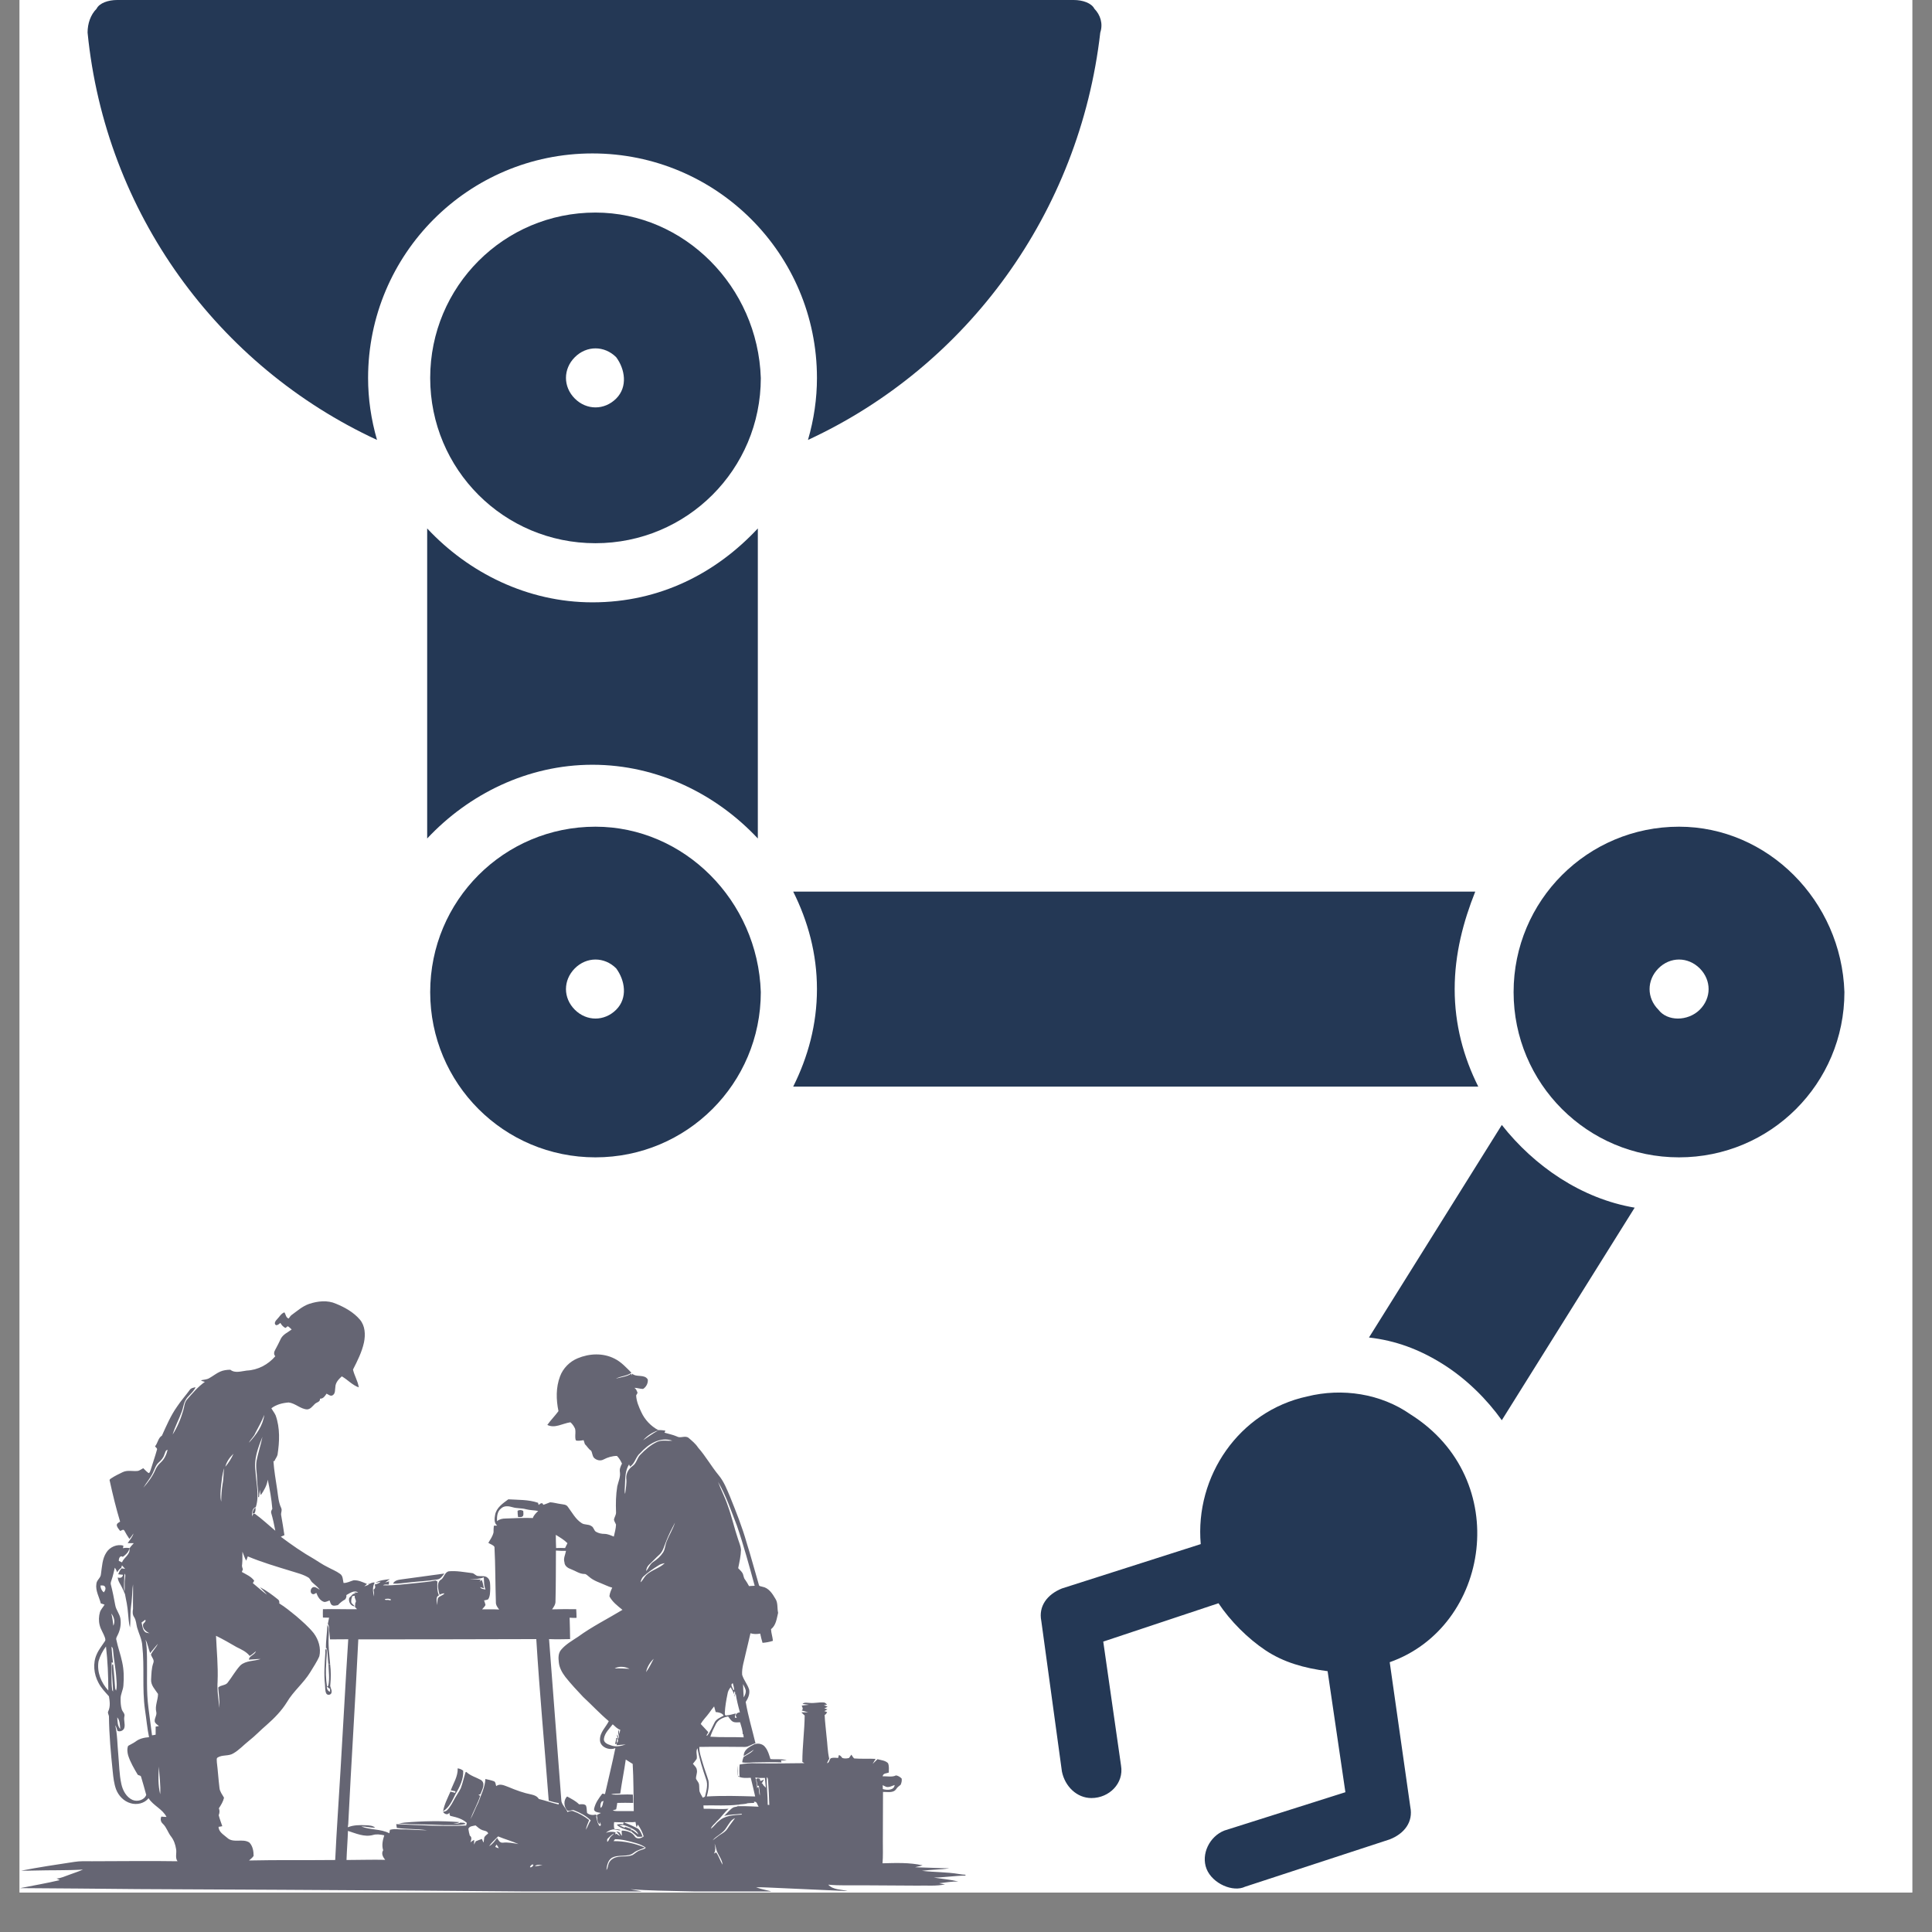 <svg xmlns="http://www.w3.org/2000/svg" xmlns:xlink="http://www.w3.org/1999/xlink" width="64" zoomAndPan="magnify" viewBox="0 0 48 48" height="64" preserveAspectRatio="xMidYMid meet" version="1.0"><rect x="0" y="0" width="48" height="48" fill="#808080" stroke="none"/><defs><clipPath id="c6b62ba011"><path d="M 0.488 0 L 47.508 0 L 47.508 47.02 L 0.488 47.02 Z M 0.488 0 " clip-rule="nonzero"/></clipPath><clipPath id="e0724daf27"><path d="M 0.488 32.297 L 24 32.297 L 24 46.992 L 0.488 46.992 Z M 0.488 32.297 " clip-rule="nonzero"/></clipPath></defs><g clip-path="url(#c6b62ba011)"><path fill="#ffffff" d="M 0.488 0 L 47.512 0 L 47.512 47.02 L 0.488 47.02 Z M 0.488 0 " fill-opacity="1" fill-rule="nonzero"/><path fill="#ffffff" d="M 0.488 0 L 47.512 0 L 47.512 47.02 L 0.488 47.02 Z M 0.488 0 " fill-opacity="1" fill-rule="nonzero"/></g><path fill="#243855" d="M 27.336 0.809 C 26.824 5.281 24.035 9.098 20.074 10.93 C 20.223 10.418 20.297 9.902 20.297 9.391 C 20.297 6.309 17.801 3.812 14.719 3.812 C 11.641 3.812 9.145 6.309 9.145 9.391 C 9.145 9.902 9.219 10.418 9.367 10.93 C 5.406 9.098 2.617 5.281 2.176 0.809 C 2.176 0.586 2.25 0.367 2.398 0.219 C 2.469 0.074 2.691 0 2.91 0 L 26.676 0 C 26.898 0 27.117 0.074 27.191 0.219 C 27.336 0.367 27.41 0.586 27.336 0.809 Z M 27.336 0.809 " fill-opacity="1" fill-rule="nonzero"/><path fill="#243855" d="M 18.828 13.129 L 18.828 20.832 C 17.801 19.734 16.336 19 14.719 19 C 13.105 19 11.641 19.734 10.613 20.832 L 10.613 13.129 C 11.641 14.23 13.105 14.965 14.719 14.965 C 16.406 14.965 17.801 14.23 18.828 13.129 Z M 18.828 13.129 " fill-opacity="1" fill-rule="nonzero"/><path fill="#243855" d="M 41.715 20.539 C 39.441 20.539 37.605 22.375 37.605 24.648 C 37.605 26.922 39.441 28.754 41.715 28.754 C 43.988 28.754 45.824 26.922 45.824 24.648 C 45.75 22.375 43.914 20.539 41.715 20.539 Z M 42.23 25.086 C 41.934 25.379 41.422 25.379 41.203 25.086 C 40.91 24.793 40.91 24.355 41.203 24.059 C 41.496 23.766 41.934 23.766 42.23 24.059 C 42.523 24.355 42.523 24.793 42.23 25.086 Z M 42.23 25.086 " fill-opacity="1" fill-rule="nonzero"/><path fill="#243855" d="M 14.793 20.539 C 12.52 20.539 10.688 22.375 10.688 24.648 C 10.688 26.922 12.52 28.754 14.793 28.754 C 17.066 28.754 18.902 26.922 18.902 24.648 C 18.828 22.375 16.996 20.539 14.793 20.539 Z M 15.309 25.086 C 15.016 25.379 14.574 25.379 14.281 25.086 C 13.988 24.793 13.988 24.355 14.281 24.059 C 14.574 23.766 15.016 23.766 15.309 24.059 C 15.527 24.355 15.602 24.793 15.309 25.086 Z M 15.309 25.086 " fill-opacity="1" fill-rule="nonzero"/><path fill="#243855" d="M 14.793 5.281 C 12.52 5.281 10.688 7.117 10.688 9.391 C 10.688 11.664 12.52 13.496 14.793 13.496 C 17.066 13.496 18.902 11.664 18.902 9.391 C 18.828 7.117 16.996 5.281 14.793 5.281 Z M 15.309 9.902 C 15.016 10.195 14.574 10.195 14.281 9.902 C 13.988 9.609 13.988 9.168 14.281 8.875 C 14.574 8.582 15.016 8.582 15.309 8.875 C 15.527 9.168 15.602 9.609 15.309 9.902 Z M 15.309 9.902 " fill-opacity="1" fill-rule="nonzero"/><path fill="#243855" d="M 34.527 41.297 L 35.039 44.895 C 35.113 45.262 34.895 45.555 34.527 45.699 L 30.934 46.875 C 30.637 47.02 30.125 46.801 29.977 46.434 C 29.832 46.066 30.051 45.625 30.418 45.48 L 33.426 44.527 L 32.984 41.52 C 32.398 41.445 31.887 41.297 31.445 41.004 C 31.004 40.711 30.566 40.273 30.273 39.832 L 27.41 40.785 L 27.852 43.867 C 27.926 44.305 27.559 44.672 27.117 44.672 C 26.75 44.672 26.457 44.379 26.383 44.012 L 25.871 40.273 C 25.797 39.906 26.016 39.613 26.383 39.465 L 29.832 38.363 C 29.684 36.676 30.785 35.062 32.473 34.695 C 33.352 34.477 34.305 34.625 35.039 35.137 C 37.605 36.75 37.02 40.418 34.527 41.297 Z M 34.527 41.297 " fill-opacity="1" fill-rule="nonzero"/><path fill="#243855" d="M 36.141 24.574 C 36.141 25.453 36.359 26.262 36.727 26.996 L 19.707 26.996 C 20.074 26.262 20.297 25.453 20.297 24.574 C 20.297 23.695 20.074 22.887 19.707 22.152 L 36.652 22.152 C 36.359 22.887 36.141 23.695 36.141 24.574 Z M 36.141 24.574 " fill-opacity="1" fill-rule="nonzero"/><path fill="#243855" d="M 40.613 30.004 L 37.312 35.285 C 36.945 34.77 36.434 34.258 35.848 33.891 C 35.262 33.523 34.672 33.305 34.012 33.23 L 37.312 27.949 C 38.121 28.977 39.293 29.781 40.613 30.004 Z M 40.613 30.004 " fill-opacity="1" fill-rule="nonzero"/><g clip-path="url(#e0724daf27)"><path fill="#656573" d="M 7.68 32.395 C 7.895 32.324 8.137 32.297 8.348 32.391 C 8.566 32.48 8.785 32.602 8.941 32.785 C 9.074 32.941 9.082 33.16 9.043 33.352 C 8.992 33.59 8.879 33.812 8.77 34.027 C 8.805 34.18 8.891 34.312 8.914 34.469 C 8.754 34.414 8.637 34.277 8.492 34.195 C 8.414 34.266 8.336 34.348 8.332 34.457 C 8.32 34.527 8.336 34.621 8.266 34.664 C 8.211 34.699 8.16 34.645 8.113 34.625 C 8.074 34.684 8.031 34.754 7.949 34.75 C 7.961 34.836 7.859 34.836 7.816 34.887 C 7.762 34.938 7.711 35.016 7.625 35.016 C 7.461 35.004 7.336 34.863 7.172 34.844 C 7.02 34.855 6.863 34.895 6.742 34.988 C 6.777 35.051 6.82 35.102 6.848 35.164 C 6.961 35.48 6.945 35.82 6.895 36.145 C 6.879 36.203 6.836 36.25 6.816 36.305 L 6.793 36.297 C 6.809 36.539 6.852 36.773 6.887 37.012 C 6.91 37.164 6.918 37.32 6.984 37.461 C 7.016 37.52 6.977 37.578 6.984 37.637 C 7.012 37.805 7.043 37.973 7.066 38.141 C 7.035 38.152 7.008 38.168 6.977 38.18 C 7.242 38.379 7.516 38.57 7.805 38.734 C 7.914 38.801 8.02 38.875 8.133 38.93 C 8.238 38.988 8.352 39.031 8.449 39.102 C 8.523 39.152 8.516 39.25 8.535 39.328 C 8.625 39.332 8.699 39.285 8.785 39.262 C 8.902 39.254 9.012 39.309 9.117 39.352 C 9.094 39.371 9.074 39.395 9.051 39.414 C 9.086 39.398 9.121 39.387 9.16 39.375 L 9.145 39.348 L 9.168 39.355 C 9.211 39.336 9.266 39.305 9.309 39.32 C 9.25 39.426 9.262 39.551 9.293 39.664 C 9.297 39.605 9.289 39.547 9.281 39.492 C 9.332 39.465 9.328 39.414 9.309 39.367 C 9.363 39.355 9.418 39.34 9.457 39.297 C 9.426 39.305 9.359 39.316 9.328 39.324 C 9.426 39.258 9.562 39.25 9.684 39.234 C 9.652 39.254 9.598 39.297 9.57 39.316 C 9.594 39.309 9.645 39.297 9.668 39.289 C 9.664 39.309 9.66 39.348 9.66 39.367 C 9.609 39.371 9.555 39.355 9.516 39.387 C 9.801 39.395 10.086 39.355 10.367 39.328 C 10.52 39.309 10.672 39.301 10.824 39.266 C 10.836 39.273 10.852 39.281 10.867 39.293 C 10.863 39.406 10.855 39.531 10.906 39.637 C 10.812 39.668 10.855 39.805 10.867 39.879 C 10.871 39.824 10.863 39.766 10.879 39.711 C 10.914 39.648 11.004 39.645 11.043 39.586 C 11 39.586 10.957 39.602 10.918 39.621 C 10.918 39.609 10.914 39.586 10.91 39.578 C 10.883 39.469 10.844 39.301 10.969 39.238 C 11.035 39.18 11.051 39.066 11.145 39.039 C 11.336 39.02 11.527 39.059 11.719 39.082 C 11.785 39.082 11.82 39.16 11.887 39.156 C 11.961 39.168 12.047 39.141 12.109 39.195 C 12.191 39.258 12.176 39.375 12.18 39.465 C 12.176 39.555 12.18 39.656 12.129 39.734 C 12.098 39.75 12.062 39.754 12.027 39.762 C 12.039 39.801 12.055 39.836 12.062 39.875 C 12.043 39.918 12.004 39.949 11.977 39.984 C 12.117 39.984 12.258 39.98 12.402 39.988 C 12.359 39.934 12.316 39.875 12.32 39.805 C 12.305 39.348 12.309 38.891 12.285 38.434 C 12.258 38.383 12.184 38.367 12.133 38.332 C 12.184 38.246 12.242 38.164 12.262 38.07 C 12.262 38.016 12.262 37.961 12.27 37.906 C 12.289 37.906 12.328 37.902 12.352 37.902 C 12.27 37.84 12.285 37.723 12.301 37.637 C 12.332 37.457 12.496 37.348 12.629 37.25 C 12.875 37.266 13.129 37.254 13.367 37.336 C 13.371 37.352 13.379 37.379 13.383 37.391 C 13.414 37.359 13.48 37.312 13.496 37.387 C 13.555 37.371 13.609 37.344 13.668 37.324 C 13.754 37.328 13.84 37.355 13.93 37.367 C 13.992 37.379 14.07 37.375 14.109 37.438 C 14.215 37.578 14.297 37.742 14.449 37.84 C 14.52 37.891 14.621 37.863 14.691 37.914 C 14.754 37.941 14.754 38.031 14.812 38.059 C 14.875 38.094 14.945 38.109 15.016 38.109 C 15.098 38.109 15.172 38.145 15.25 38.176 C 15.273 38.078 15.301 37.977 15.305 37.879 C 15.289 37.836 15.262 37.801 15.254 37.758 C 15.262 37.691 15.312 37.637 15.305 37.566 C 15.297 37.352 15.301 37.137 15.336 36.926 C 15.363 36.809 15.418 36.699 15.402 36.578 C 15.387 36.5 15.418 36.43 15.453 36.363 C 15.422 36.293 15.383 36.227 15.328 36.172 C 15.211 36.172 15.098 36.207 14.992 36.262 C 14.914 36.305 14.812 36.277 14.754 36.215 C 14.715 36.164 14.715 36.094 14.688 36.043 C 14.621 36.004 14.586 35.93 14.531 35.879 C 14.52 35.848 14.512 35.816 14.5 35.781 C 14.449 35.785 14.395 35.801 14.34 35.793 C 14.293 35.801 14.297 35.742 14.293 35.711 C 14.289 35.641 14.305 35.57 14.289 35.5 C 14.262 35.438 14.223 35.379 14.172 35.336 C 13.98 35.363 13.785 35.496 13.598 35.402 C 13.684 35.281 13.789 35.176 13.875 35.059 C 13.816 34.773 13.809 34.473 13.914 34.195 C 13.988 33.996 14.152 33.828 14.352 33.746 C 14.641 33.625 14.98 33.609 15.266 33.754 C 15.434 33.836 15.559 33.977 15.688 34.105 C 15.574 34.191 15.422 34.184 15.301 34.254 C 15.43 34.211 15.57 34.207 15.684 34.129 L 15.688 34.176 C 15.691 34.16 15.699 34.145 15.707 34.129 C 15.812 34.227 16.012 34.133 16.094 34.273 C 16.105 34.363 16.055 34.461 15.977 34.508 C 15.906 34.508 15.832 34.48 15.762 34.48 C 15.805 34.508 15.824 34.559 15.84 34.605 C 15.828 34.625 15.816 34.648 15.805 34.668 C 15.812 34.816 15.871 34.953 15.934 35.086 C 16.02 35.273 16.172 35.434 16.355 35.531 C 16.414 35.527 16.473 35.535 16.531 35.543 C 16.527 35.559 16.516 35.582 16.508 35.594 C 16.609 35.625 16.719 35.645 16.816 35.688 C 16.906 35.742 17.012 35.66 17.102 35.719 C 17.188 35.793 17.281 35.867 17.344 35.965 C 17.531 36.176 17.672 36.43 17.852 36.648 C 17.984 36.805 18.059 37 18.137 37.184 C 18.289 37.562 18.441 37.941 18.551 38.332 C 18.66 38.676 18.75 39.023 18.852 39.367 C 18.855 39.414 18.906 39.41 18.941 39.422 C 19.098 39.449 19.191 39.594 19.266 39.723 C 19.332 39.824 19.305 39.953 19.332 40.07 C 19.297 40.215 19.281 40.379 19.156 40.477 C 19.16 40.574 19.195 40.668 19.203 40.766 C 19.121 40.793 19.035 40.809 18.945 40.816 C 18.922 40.738 18.902 40.664 18.887 40.586 C 18.805 40.602 18.723 40.602 18.645 40.578 C 18.605 40.742 18.57 40.91 18.527 41.078 C 18.492 41.254 18.426 41.43 18.438 41.609 C 18.477 41.742 18.574 41.848 18.613 41.98 C 18.633 42.09 18.586 42.195 18.527 42.285 C 18.586 42.633 18.688 42.969 18.77 43.312 C 18.676 43.332 18.602 43.402 18.508 43.402 C 18.129 43.398 17.754 43.395 17.375 43.402 C 17.371 43.539 17.422 43.668 17.457 43.797 C 17.5 43.949 17.559 44.094 17.602 44.242 C 17.621 44.375 17.594 44.508 17.559 44.633 C 17.957 44.609 18.359 44.621 18.762 44.633 C 18.73 44.477 18.688 44.324 18.652 44.168 C 18.547 44.172 18.434 44.184 18.34 44.133 C 18.309 44.051 18.324 43.949 18.324 43.863 C 18.332 43.945 18.324 44.035 18.336 44.117 L 18.375 44.137 C 18.367 44.039 18.367 43.941 18.375 43.84 C 18.512 43.812 18.652 43.801 18.793 43.809 C 19.191 43.816 19.59 43.809 19.984 43.805 C 19.973 43.797 19.949 43.781 19.934 43.773 C 19.934 43.387 19.988 43.004 19.992 42.621 C 19.965 42.594 19.934 42.57 19.91 42.543 C 19.969 42.539 20.023 42.543 20.078 42.543 C 20.023 42.523 19.969 42.512 19.918 42.496 C 19.965 42.465 19.934 42.414 19.918 42.375 C 19.977 42.367 20.035 42.359 20.098 42.355 C 20.043 42.348 19.988 42.34 19.938 42.332 C 19.988 42.285 20.059 42.309 20.121 42.309 C 20.234 42.32 20.344 42.289 20.453 42.297 C 20.496 42.293 20.523 42.324 20.547 42.352 C 20.527 42.355 20.488 42.363 20.469 42.363 C 20.492 42.375 20.539 42.391 20.562 42.402 C 20.535 42.418 20.508 42.434 20.48 42.445 C 20.5 42.453 20.539 42.461 20.559 42.469 C 20.535 42.484 20.508 42.496 20.48 42.512 C 20.504 42.52 20.527 42.527 20.551 42.539 C 20.535 42.562 20.52 42.594 20.488 42.609 C 20.496 42.785 20.52 42.961 20.535 43.137 C 20.559 43.324 20.559 43.512 20.602 43.695 C 20.582 43.73 20.562 43.766 20.547 43.805 C 20.613 43.797 20.598 43.707 20.648 43.68 C 20.707 43.664 20.766 43.672 20.824 43.676 C 20.828 43.652 20.836 43.625 20.844 43.602 C 20.879 43.617 20.906 43.645 20.926 43.676 C 20.98 43.695 21.039 43.691 21.094 43.676 C 21.113 43.648 21.133 43.621 21.152 43.594 C 21.176 43.625 21.191 43.664 21.223 43.688 C 21.398 43.703 21.578 43.688 21.754 43.699 L 21.68 43.824 C 21.711 43.793 21.77 43.738 21.801 43.707 C 21.887 43.73 21.996 43.738 22.062 43.805 C 22.094 43.879 22.082 43.961 22.082 44.039 C 22.027 44.062 21.938 44.051 21.93 44.133 C 22.039 44.125 22.16 44.16 22.262 44.109 C 22.316 44.117 22.367 44.152 22.402 44.188 C 22.41 44.238 22.398 44.297 22.375 44.344 C 22.336 44.375 22.293 44.402 22.266 44.449 C 22.195 44.555 22.047 44.516 21.938 44.52 C 21.938 44.93 21.934 45.34 21.934 45.75 C 21.934 45.93 21.941 46.113 21.926 46.293 C 22.258 46.285 22.594 46.27 22.922 46.344 C 22.859 46.363 22.797 46.375 22.734 46.391 C 23.02 46.398 23.301 46.414 23.586 46.418 C 23.359 46.453 23.129 46.449 22.906 46.48 C 23.211 46.516 23.52 46.508 23.824 46.559 C 23.879 46.57 23.934 46.574 23.988 46.578 C 23.988 46.586 23.988 46.594 23.984 46.598 C 23.723 46.602 23.461 46.645 23.199 46.648 C 23.402 46.68 23.605 46.695 23.809 46.746 C 23.648 46.742 23.492 46.77 23.332 46.789 C 23.383 46.801 23.43 46.809 23.48 46.816 C 23.254 46.867 23.02 46.84 22.793 46.848 C 22.344 46.844 21.895 46.844 21.445 46.84 C 21.156 46.836 20.867 46.852 20.578 46.824 C 20.699 46.957 20.898 46.938 21.062 46.984 C 20.426 46.957 19.793 46.926 19.156 46.898 C 19.031 46.895 18.91 46.883 18.785 46.891 C 18.934 46.945 19.094 46.965 19.242 47.016 C 18.508 47.012 17.777 47.008 17.047 46.988 C 16.586 46.977 16.125 46.973 15.664 46.938 C 15.805 46.961 15.941 46.996 16.082 47.012 C 14.242 47.004 12.402 46.988 10.562 46.973 C 8.18 46.957 5.797 46.945 3.414 46.934 C 2.441 46.926 1.473 46.914 0.5 46.91 C 0.828 46.844 1.16 46.789 1.484 46.711 C 1.457 46.695 1.434 46.684 1.406 46.672 C 1.516 46.664 1.617 46.613 1.719 46.578 C 1.832 46.535 1.949 46.5 2.062 46.449 C 1.66 46.473 1.262 46.461 0.863 46.473 C 0.75 46.477 0.637 46.477 0.523 46.477 C 0.965 46.391 1.406 46.324 1.848 46.258 C 1.992 46.234 2.141 46.242 2.285 46.242 C 2.992 46.242 3.703 46.23 4.41 46.242 C 4.344 46.152 4.395 46.039 4.375 45.941 C 4.359 45.832 4.32 45.719 4.254 45.633 C 4.172 45.531 4.141 45.402 4.047 45.312 C 3.992 45.266 3.98 45.195 4.008 45.133 C 4.051 45.137 4.094 45.141 4.137 45.141 C 4.035 44.941 3.809 44.863 3.691 44.676 C 3.59 44.805 3.402 44.848 3.246 44.801 C 3.078 44.754 2.945 44.617 2.883 44.453 C 2.832 44.312 2.816 44.164 2.801 44.016 C 2.754 43.559 2.711 43.102 2.707 42.641 C 2.703 42.602 2.668 42.559 2.688 42.52 C 2.746 42.402 2.727 42.266 2.707 42.145 C 2.613 42.039 2.512 41.938 2.445 41.805 C 2.332 41.594 2.301 41.324 2.402 41.102 C 2.453 40.984 2.535 40.883 2.605 40.777 C 2.629 40.746 2.613 40.711 2.605 40.68 C 2.57 40.578 2.504 40.488 2.477 40.379 C 2.449 40.273 2.453 40.156 2.484 40.051 C 2.508 39.98 2.562 39.93 2.598 39.867 C 2.566 39.855 2.535 39.844 2.504 39.836 C 2.465 39.676 2.367 39.52 2.395 39.348 C 2.402 39.254 2.504 39.203 2.508 39.109 C 2.535 38.926 2.539 38.73 2.641 38.574 C 2.727 38.434 2.91 38.355 3.066 38.402 C 3.062 38.418 3.059 38.449 3.055 38.465 C 3.105 38.453 3.16 38.453 3.215 38.461 C 3.203 38.559 3.125 38.625 3.051 38.68 C 2.984 38.629 2.945 38.727 2.953 38.781 C 2.98 38.793 3.008 38.805 3.031 38.816 C 3.078 38.695 3.246 38.617 3.215 38.473 C 3.246 38.422 3.285 38.383 3.324 38.34 C 3.273 38.34 3.223 38.34 3.172 38.34 C 3.223 38.258 3.293 38.188 3.316 38.098 C 3.285 38.145 3.254 38.191 3.215 38.234 C 3.168 38.168 3.129 38.098 3.09 38.027 C 3.062 37.98 3.02 38.031 2.984 38.035 C 2.953 37.992 2.914 37.953 2.902 37.902 C 2.895 37.848 2.949 37.828 2.984 37.805 C 2.883 37.469 2.801 37.133 2.727 36.793 C 2.711 36.758 2.746 36.742 2.766 36.727 C 2.855 36.668 2.953 36.621 3.051 36.574 C 3.172 36.516 3.309 36.562 3.434 36.543 C 3.48 36.527 3.516 36.5 3.559 36.477 C 3.602 36.52 3.641 36.562 3.691 36.598 C 3.727 36.594 3.727 36.547 3.742 36.523 C 3.793 36.355 3.852 36.191 3.898 36.023 C 3.918 35.984 3.867 35.961 3.852 35.934 C 3.922 35.852 3.926 35.727 4.023 35.668 C 4.133 35.426 4.238 35.176 4.395 34.953 C 4.492 34.805 4.609 34.676 4.715 34.531 C 4.746 34.484 4.805 34.477 4.859 34.465 C 4.801 34.598 4.664 34.672 4.602 34.801 C 4.559 34.883 4.551 34.977 4.52 35.062 C 4.449 35.258 4.348 35.441 4.289 35.641 C 4.406 35.457 4.492 35.254 4.551 35.047 C 4.582 34.957 4.578 34.848 4.645 34.773 C 4.781 34.617 4.918 34.453 5.09 34.332 C 5.055 34.32 5.02 34.316 4.992 34.293 C 5.059 34.277 5.133 34.277 5.195 34.242 C 5.289 34.191 5.371 34.121 5.469 34.078 C 5.547 34.043 5.637 34.031 5.723 34.031 C 5.84 34.125 6 34.066 6.133 34.051 C 6.406 34.039 6.664 33.902 6.84 33.695 C 6.793 33.648 6.809 33.582 6.84 33.531 C 6.891 33.441 6.934 33.348 6.98 33.254 C 7.039 33.148 7.152 33.102 7.246 33.031 C 7.215 33 7.184 32.969 7.148 32.949 C 7.133 32.961 7.109 32.98 7.094 32.992 C 7.035 32.969 6.996 32.918 6.965 32.867 C 6.934 32.891 6.902 32.93 6.855 32.922 C 6.797 32.883 6.848 32.812 6.883 32.777 C 6.941 32.719 6.984 32.633 7.066 32.605 C 7.102 32.656 7.102 32.738 7.172 32.758 C 7.195 32.73 7.211 32.699 7.238 32.676 C 7.379 32.574 7.512 32.453 7.68 32.395 M 6.344 35.602 C 6.309 35.695 6.227 35.754 6.184 35.844 C 6.367 35.648 6.531 35.422 6.566 35.152 C 6.504 35.309 6.422 35.453 6.344 35.602 M 15.98 35.781 C 16.105 35.699 16.223 35.609 16.355 35.539 C 16.211 35.582 16.082 35.668 15.98 35.781 M 6.348 36.555 C 6.363 36.852 6.449 37.156 6.355 37.445 C 6.258 37.469 6.262 37.598 6.262 37.68 C 6.273 37.645 6.289 37.594 6.332 37.609 C 6.512 37.738 6.672 37.891 6.84 38.031 C 6.812 37.883 6.781 37.734 6.738 37.59 C 6.727 37.555 6.746 37.52 6.766 37.488 C 6.746 37.246 6.703 37 6.652 36.762 C 6.633 36.902 6.562 37.027 6.48 37.145 C 6.465 37.102 6.461 37.055 6.457 37.012 C 6.449 37.074 6.441 37.137 6.434 37.199 L 6.414 37.191 C 6.426 37.043 6.387 36.895 6.387 36.746 C 6.383 36.594 6.348 36.441 6.375 36.289 C 6.414 36.09 6.48 35.898 6.52 35.699 C 6.41 35.969 6.301 36.258 6.348 36.555 M 15.91 36.098 C 15.793 36.188 15.781 36.355 15.652 36.438 C 15.648 36.422 15.633 36.398 15.629 36.383 C 15.531 36.535 15.535 36.719 15.527 36.891 C 15.527 36.965 15.508 37.043 15.531 37.117 C 15.547 36.984 15.574 36.852 15.559 36.719 C 15.555 36.598 15.625 36.484 15.723 36.418 C 15.816 36.352 15.828 36.223 15.906 36.145 C 16.031 36.016 16.168 35.895 16.332 35.82 C 16.449 35.77 16.578 35.805 16.703 35.793 C 16.406 35.688 16.102 35.879 15.91 36.098 M 4.082 36.141 C 4.059 36.219 4.004 36.281 3.941 36.336 C 3.867 36.402 3.84 36.508 3.797 36.594 C 3.734 36.727 3.637 36.836 3.562 36.961 C 3.68 36.828 3.789 36.684 3.859 36.52 C 3.891 36.441 3.945 36.379 4.004 36.324 C 4.09 36.242 4.137 36.133 4.164 36.02 C 4.105 36.031 4.105 36.098 4.082 36.141 M 5.598 36.441 C 5.68 36.344 5.75 36.234 5.801 36.117 C 5.707 36.207 5.629 36.316 5.598 36.441 M 5.492 36.914 C 5.48 37.043 5.465 37.18 5.496 37.309 C 5.496 37.16 5.508 37.012 5.531 36.863 C 5.559 36.734 5.547 36.605 5.57 36.477 C 5.52 36.617 5.512 36.766 5.492 36.914 M 17.84 36.816 C 17.91 37.012 18.012 37.199 18.078 37.398 C 18.18 37.672 18.242 37.961 18.336 38.238 C 18.363 38.324 18.402 38.41 18.41 38.5 C 18.406 38.656 18.371 38.809 18.34 38.961 C 18.375 39 18.414 39.031 18.441 39.074 C 18.477 39.125 18.469 39.199 18.512 39.246 C 18.547 39.297 18.582 39.352 18.609 39.406 C 18.656 39.402 18.703 39.402 18.75 39.398 C 18.613 38.898 18.477 38.395 18.309 37.906 C 18.164 37.535 18.039 37.156 17.84 36.816 M 12.449 37.477 C 12.352 37.551 12.344 37.68 12.348 37.793 C 12.41 37.742 12.484 37.727 12.562 37.727 C 12.789 37.719 13.016 37.707 13.238 37.715 C 13.262 37.641 13.32 37.59 13.371 37.539 C 13.273 37.52 13.168 37.523 13.066 37.496 C 12.957 37.465 12.84 37.48 12.73 37.445 C 12.641 37.418 12.527 37.402 12.449 37.477 M 16.555 38.281 C 16.504 38.398 16.48 38.531 16.387 38.621 C 16.297 38.699 16.219 38.789 16.129 38.871 C 16.082 38.914 16.055 38.973 16.055 39.035 C 16.113 38.961 16.148 38.859 16.23 38.805 C 16.328 38.742 16.414 38.664 16.477 38.566 C 16.527 38.484 16.527 38.383 16.562 38.297 C 16.625 38.137 16.719 37.992 16.77 37.828 C 16.691 37.977 16.617 38.125 16.555 38.281 M 13.809 38.133 C 13.809 38.242 13.812 38.352 13.816 38.461 C 13.891 38.457 13.965 38.457 14.039 38.461 C 14.059 38.422 14.078 38.379 14.098 38.34 C 14.012 38.254 13.91 38.195 13.809 38.133 M 13.812 38.523 C 13.809 38.945 13.812 39.363 13.801 39.781 C 13.805 39.859 13.758 39.926 13.715 39.984 C 13.914 39.977 14.117 39.977 14.316 39.98 C 14.32 40.051 14.324 40.125 14.324 40.195 C 14.266 40.199 14.211 40.195 14.152 40.191 C 14.16 40.371 14.16 40.547 14.164 40.723 C 13.988 40.727 13.812 40.73 13.641 40.723 C 13.742 42.055 13.844 43.383 13.945 44.715 C 13.945 44.836 14.059 44.91 14.098 45.02 C 14.145 45 14.195 44.977 14.246 45 C 14.387 45.051 14.52 45.125 14.637 45.219 C 14.605 45.297 14.57 45.379 14.555 45.461 C 14.602 45.387 14.625 45.301 14.676 45.227 C 14.562 45.113 14.418 45.039 14.27 44.98 C 14.215 44.949 14.156 45.008 14.098 44.984 C 14.008 44.895 13.992 44.727 14.09 44.633 C 14.195 44.691 14.301 44.742 14.387 44.828 C 14.445 44.828 14.516 44.812 14.559 44.859 C 14.582 44.918 14.574 44.98 14.586 45.043 C 14.645 45.094 14.73 45.102 14.805 45.082 C 14.812 45.098 14.824 45.113 14.832 45.133 L 14.809 45.121 C 14.832 45.207 14.84 45.301 14.898 45.367 C 14.957 45.352 14.91 45.301 14.906 45.266 C 14.902 45.281 14.902 45.312 14.902 45.328 C 14.824 45.273 14.848 45.176 14.828 45.094 C 14.863 45.074 14.898 45.059 14.93 45.043 C 14.867 45.027 14.742 45.027 14.762 44.93 C 14.793 44.793 14.879 44.672 14.965 44.562 C 14.98 44.566 15.016 44.57 15.031 44.574 C 15.117 44.191 15.211 43.812 15.289 43.43 C 15.141 43.5 14.902 43.406 14.906 43.223 C 14.902 43.039 15.051 42.914 15.125 42.762 C 14.902 42.574 14.703 42.359 14.488 42.16 C 14.336 42 14.184 41.836 14.047 41.664 C 13.965 41.555 13.895 41.434 13.883 41.293 C 13.871 41.191 13.867 41.074 13.941 40.988 C 14.055 40.852 14.215 40.762 14.363 40.664 C 14.711 40.41 15.098 40.219 15.465 39.996 C 15.344 39.898 15.211 39.797 15.141 39.66 C 15.148 39.582 15.18 39.512 15.211 39.445 C 15.16 39.43 15.109 39.414 15.062 39.391 C 14.918 39.324 14.754 39.281 14.633 39.172 C 14.594 39.145 14.562 39.098 14.512 39.105 C 14.395 39.102 14.297 39.027 14.191 38.988 C 14.113 38.961 14.027 38.91 14.023 38.812 C 13.992 38.715 14.047 38.625 14.062 38.531 C 13.977 38.531 13.895 38.531 13.812 38.523 M 6.016 38.863 C 6.004 38.906 6.02 38.949 6.035 38.988 C 6.027 39.012 6.016 39.035 6.008 39.055 C 6.117 39.117 6.242 39.168 6.316 39.273 C 6.305 39.293 6.293 39.312 6.281 39.332 C 6.398 39.426 6.508 39.531 6.633 39.621 C 6.582 39.555 6.516 39.5 6.461 39.434 C 6.621 39.516 6.766 39.625 6.902 39.734 C 6.938 39.758 6.945 39.797 6.938 39.836 C 7.086 39.926 7.219 40.039 7.355 40.148 C 7.508 40.281 7.664 40.414 7.793 40.574 C 7.914 40.734 7.98 40.949 7.934 41.148 C 7.875 41.289 7.785 41.414 7.707 41.547 C 7.543 41.816 7.289 42.016 7.129 42.289 C 6.996 42.504 6.816 42.688 6.629 42.852 C 6.477 42.98 6.34 43.129 6.184 43.25 C 6.055 43.352 5.941 43.48 5.797 43.562 C 5.68 43.637 5.52 43.59 5.402 43.668 C 5.371 43.695 5.391 43.742 5.387 43.777 C 5.414 43.992 5.426 44.207 5.453 44.422 C 5.461 44.512 5.523 44.586 5.566 44.664 C 5.543 44.762 5.492 44.844 5.438 44.926 C 5.461 44.984 5.457 45.043 5.434 45.098 C 5.457 45.191 5.492 45.281 5.523 45.371 C 5.492 45.379 5.461 45.383 5.43 45.387 C 5.434 45.52 5.559 45.582 5.645 45.66 C 5.797 45.801 6.031 45.668 6.195 45.777 C 6.281 45.863 6.301 45.996 6.301 46.109 C 6.273 46.156 6.223 46.188 6.188 46.223 C 6.902 46.207 7.613 46.219 8.328 46.211 C 8.363 45.461 8.418 44.715 8.461 43.965 C 8.527 42.887 8.582 41.805 8.652 40.727 C 8.5 40.727 8.352 40.73 8.199 40.73 C 8.195 40.629 8.176 40.531 8.172 40.43 C 8.172 40.398 8.16 40.371 8.145 40.344 C 8.156 40.293 8.164 40.242 8.176 40.191 C 8.125 40.191 8.074 40.188 8.023 40.188 C 8.02 40.117 8.02 40.051 8.023 39.98 C 8.305 39.973 8.59 39.984 8.871 39.98 C 8.859 39.965 8.832 39.938 8.82 39.926 C 8.82 39.891 8.824 39.859 8.828 39.824 C 8.875 39.766 8.793 39.711 8.816 39.645 C 8.793 39.648 8.766 39.652 8.742 39.66 L 8.75 39.668 C 8.73 39.711 8.723 39.758 8.727 39.805 C 8.738 39.852 8.793 39.867 8.809 39.91 C 8.707 39.898 8.652 39.793 8.676 39.699 C 8.727 39.66 8.777 39.551 8.852 39.609 L 8.797 39.566 C 8.824 39.566 8.875 39.566 8.898 39.566 C 8.805 39.496 8.691 39.582 8.605 39.629 C 8.613 39.672 8.598 39.707 8.574 39.738 C 8.508 39.773 8.445 39.824 8.395 39.879 C 8.352 39.883 8.301 39.906 8.258 39.883 C 8.211 39.863 8.207 39.805 8.188 39.762 C 8.145 39.777 8.105 39.801 8.059 39.801 C 7.953 39.773 7.895 39.672 7.859 39.574 C 7.832 39.586 7.805 39.617 7.77 39.605 C 7.684 39.582 7.715 39.434 7.797 39.43 C 7.852 39.426 7.895 39.473 7.945 39.496 C 7.895 39.43 7.832 39.379 7.77 39.324 C 7.727 39.293 7.711 39.238 7.676 39.203 C 7.539 39.113 7.371 39.078 7.215 39.027 C 6.859 38.918 6.5 38.812 6.156 38.668 C 6.145 38.703 6.133 38.738 6.117 38.773 C 6.074 38.703 6.055 38.625 6.023 38.551 C 6.02 38.652 6.027 38.758 6.016 38.863 M 16.352 38.898 C 16.223 38.977 16.102 39.062 15.988 39.164 C 15.945 39.203 15.926 39.258 15.914 39.312 C 15.973 39.262 16 39.188 16.055 39.133 C 16.188 39.004 16.383 38.965 16.516 38.836 C 16.457 38.848 16.398 38.863 16.352 38.898 M 3.031 38.891 C 3.023 38.91 3.02 38.93 3.012 38.953 C 2.969 38.977 2.938 39.02 2.91 39.062 C 2.898 39.023 2.879 38.984 2.852 38.949 C 2.828 39.047 2.809 39.145 2.777 39.238 C 2.766 39.277 2.742 39.32 2.754 39.367 C 2.797 39.535 2.832 39.707 2.863 39.879 C 2.883 40 2.973 40.094 2.992 40.215 C 3.012 40.352 2.988 40.492 2.926 40.617 C 2.91 40.656 2.875 40.695 2.891 40.742 C 2.93 40.93 2.996 41.105 3.035 41.293 C 3.078 41.484 3.082 41.68 3.066 41.875 C 3.059 41.992 2.992 42.094 2.996 42.211 C 2.996 42.297 3 42.379 3.023 42.461 C 3.039 42.527 3.113 42.574 3.09 42.645 C 3.07 42.738 3.113 42.832 3.09 42.922 C 3.078 42.992 2.977 43.039 2.918 43 C 2.902 42.953 2.891 42.902 2.863 42.863 C 2.918 43.098 2.914 43.34 2.938 43.582 C 2.961 43.828 2.961 44.082 3.016 44.328 C 3.051 44.484 3.137 44.648 3.293 44.719 C 3.414 44.77 3.586 44.723 3.633 44.594 C 3.59 44.441 3.551 44.289 3.504 44.141 C 3.492 44.102 3.438 44.117 3.418 44.086 C 3.328 43.934 3.238 43.781 3.184 43.613 C 3.164 43.539 3.152 43.449 3.184 43.375 C 3.242 43.34 3.309 43.312 3.367 43.27 C 3.461 43.195 3.586 43.168 3.703 43.16 C 3.656 42.938 3.637 42.703 3.602 42.477 C 3.527 41.949 3.594 41.414 3.535 40.887 C 3.527 40.73 3.449 40.586 3.406 40.434 C 3.383 40.348 3.383 40.254 3.332 40.176 C 3.289 40.113 3.293 40.043 3.305 39.973 C 3.301 39.77 3.309 39.566 3.305 39.363 C 3.285 39.477 3.289 39.594 3.277 39.707 C 3.27 39.836 3.242 39.961 3.242 40.094 C 3.238 40.207 3.242 40.32 3.23 40.434 C 3.195 40.316 3.195 40.191 3.18 40.07 C 3.168 39.914 3.137 39.758 3.105 39.605 C 3.082 39.555 3.062 39.508 3.039 39.457 C 3 39.367 2.93 39.289 2.926 39.191 C 2.984 39.215 3.047 39.195 3.055 39.125 C 3.016 39.121 2.977 39.117 2.938 39.113 C 2.957 39.059 2.98 39.004 3.023 38.965 C 3.043 38.969 3.086 38.973 3.109 38.977 C 3.082 38.949 3.055 38.922 3.031 38.891 M 3.094 39.098 C 3.09 39.246 3.07 39.398 3.09 39.547 C 3.109 39.441 3.086 39.332 3.105 39.227 C 3.105 39.184 3.129 39.133 3.094 39.098 M 11.664 39.238 C 11.758 39.246 11.848 39.238 11.941 39.246 C 11.934 39.258 11.922 39.281 11.914 39.293 C 11.934 39.277 11.953 39.266 11.969 39.254 C 11.996 39.32 12.008 39.391 12.023 39.461 C 11.992 39.449 11.961 39.441 11.93 39.43 C 11.949 39.484 12.02 39.477 12.062 39.492 C 12.02 39.398 12.027 39.289 12.02 39.188 C 11.906 39.234 11.785 39.234 11.664 39.238 M 2.496 39.391 C 2.496 39.457 2.527 39.52 2.578 39.562 C 2.613 39.523 2.641 39.457 2.602 39.414 C 2.578 39.379 2.531 39.395 2.496 39.391 M 9.625 39.75 C 9.648 39.742 9.707 39.777 9.715 39.742 C 9.676 39.711 9.617 39.719 9.574 39.727 C 9.527 39.75 9.613 39.754 9.625 39.75 M 2.766 40.086 C 2.793 40.188 2.805 40.289 2.816 40.391 C 2.867 40.289 2.832 40.172 2.766 40.086 M 3.609 40.242 C 3.578 40.266 3.547 40.289 3.516 40.312 C 3.539 40.387 3.539 40.477 3.594 40.535 C 3.625 40.57 3.672 40.57 3.715 40.578 C 3.625 40.535 3.535 40.461 3.555 40.352 C 3.574 40.316 3.637 40.289 3.609 40.242 M 5.367 40.641 C 5.383 41.02 5.422 41.395 5.406 41.773 C 5.391 41.992 5.426 42.215 5.453 42.434 C 5.457 42.262 5.438 42.094 5.422 41.926 C 5.488 41.859 5.602 41.879 5.656 41.805 C 5.766 41.664 5.852 41.504 5.973 41.375 C 6.109 41.254 6.309 41.273 6.473 41.219 C 6.379 41.215 6.281 41.23 6.184 41.234 C 6.191 41.133 6.328 41.121 6.359 41.023 C 6.309 41.066 6.262 41.109 6.203 41.141 C 6.121 41.035 5.996 40.98 5.879 40.922 C 5.711 40.824 5.543 40.727 5.367 40.641 M 8.902 40.73 C 8.828 42.258 8.727 43.789 8.652 45.316 C 8.648 45.344 8.645 45.371 8.641 45.398 C 8.785 45.34 8.945 45.34 9.098 45.348 C 9.176 45.352 9.258 45.355 9.32 45.406 C 9.203 45.414 9.094 45.375 8.977 45.379 C 9.199 45.469 9.457 45.434 9.672 45.547 C 9.676 45.523 9.684 45.48 9.688 45.461 C 9.762 45.441 9.84 45.441 9.914 45.449 C 10.148 45.449 10.383 45.469 10.613 45.473 C 10.363 45.434 10.109 45.449 9.859 45.414 C 9.855 45.383 9.848 45.352 9.844 45.32 C 10.422 45.348 11.004 45.379 11.582 45.355 C 11.586 45.34 11.594 45.305 11.598 45.289 C 11.492 45.191 11.352 45.152 11.215 45.121 C 11.164 45.121 11.172 45.066 11.164 45.035 C 11.125 45.105 11.039 45.07 11.008 45.016 C 11.043 45.008 11.082 45 11.109 44.973 C 11.195 44.887 11.25 44.77 11.309 44.664 C 11.355 44.582 11.41 44.508 11.449 44.426 C 11.496 44.297 11.527 44.16 11.566 44.031 C 11.574 44.027 11.582 44.023 11.586 44.023 C 11.688 44.121 11.828 44.156 11.949 44.223 C 12.074 44.309 11.977 44.465 11.938 44.574 C 11.926 44.578 11.898 44.59 11.887 44.594 C 11.898 44.602 11.918 44.609 11.93 44.617 C 11.867 44.816 11.758 45 11.688 45.199 C 11.762 45.066 11.812 44.922 11.883 44.785 C 11.949 44.594 12.051 44.406 12.059 44.199 C 12.129 44.215 12.199 44.227 12.27 44.254 C 12.316 44.27 12.312 44.332 12.328 44.375 C 12.422 44.301 12.535 44.363 12.633 44.398 C 12.82 44.477 13.012 44.547 13.211 44.586 C 13.281 44.602 13.348 44.629 13.387 44.695 C 13.551 44.734 13.715 44.793 13.879 44.832 C 13.879 44.824 13.883 44.805 13.883 44.797 C 13.797 44.785 13.715 44.762 13.633 44.738 C 13.531 43.398 13.406 42.062 13.324 40.723 C 11.852 40.727 10.375 40.73 8.902 40.73 M 3.617 40.738 C 3.648 40.883 3.648 41.031 3.652 41.176 C 3.66 41.594 3.633 42.016 3.688 42.43 C 3.719 42.66 3.746 42.887 3.777 43.113 C 3.809 43.109 3.84 43.105 3.867 43.098 C 3.867 43.031 3.867 42.965 3.867 42.898 C 3.887 42.895 3.93 42.887 3.949 42.883 C 3.91 42.848 3.852 42.82 3.844 42.766 C 3.836 42.684 3.902 42.613 3.883 42.535 C 3.844 42.383 3.926 42.238 3.926 42.086 C 3.855 41.977 3.746 41.871 3.754 41.73 C 3.762 41.59 3.762 41.449 3.809 41.316 C 3.844 41.238 3.766 41.176 3.75 41.105 C 3.797 41.008 3.879 40.938 3.922 40.84 C 3.855 40.914 3.797 40.992 3.73 41.07 C 3.688 40.961 3.672 40.844 3.617 40.738 M 2.449 41.27 C 2.402 41.535 2.512 41.809 2.691 42 C 2.691 41.633 2.676 41.27 2.633 40.906 C 2.551 41.016 2.488 41.137 2.449 41.27 M 2.77 40.91 C 2.781 41.043 2.789 41.176 2.809 41.309 C 2.801 41.309 2.781 41.305 2.773 41.301 C 2.777 41.523 2.758 41.746 2.785 41.969 C 2.785 41.988 2.793 42.008 2.809 42.027 C 2.805 41.82 2.777 41.613 2.781 41.406 C 2.781 41.391 2.789 41.328 2.812 41.355 C 2.828 41.543 2.848 41.734 2.859 41.922 C 2.859 41.949 2.867 41.977 2.883 42.004 C 2.91 41.906 2.898 41.805 2.891 41.707 C 2.879 41.473 2.828 41.242 2.809 41.004 C 2.809 40.969 2.801 40.934 2.77 40.91 M 16.051 41.543 C 16.129 41.441 16.18 41.324 16.242 41.211 C 16.148 41.301 16.078 41.414 16.051 41.543 M 15.27 41.453 C 15.391 41.445 15.516 41.457 15.641 41.461 C 15.523 41.406 15.383 41.387 15.27 41.453 M 18.219 41.988 C 18.223 41.988 18.234 41.988 18.238 41.988 C 18.242 41.93 18.219 41.875 18.207 41.82 C 18.129 41.848 18.207 41.938 18.219 41.988 M 18.461 41.84 C 18.465 41.949 18.469 42.062 18.477 42.172 C 18.508 42.117 18.539 42.055 18.527 41.992 C 18.512 41.938 18.484 41.891 18.461 41.84 M 18.074 42.09 C 18.043 42.238 18.016 42.395 18.008 42.547 C 18.012 42.574 18 42.617 18.039 42.621 C 18.121 42.613 18.203 42.59 18.281 42.57 C 18.273 42.602 18.254 42.633 18.258 42.668 C 18.27 42.688 18.293 42.68 18.305 42.668 C 18.238 42.609 18.316 42.543 18.383 42.543 C 18.34 42.387 18.301 42.23 18.277 42.07 C 18.27 42.09 18.254 42.137 18.246 42.156 C 18.238 42.117 18.293 42.043 18.246 42.02 C 18.242 42.039 18.238 42.07 18.238 42.09 C 18.215 42.027 18.184 41.973 18.152 41.918 C 18.113 41.969 18.082 42.023 18.074 42.09 M 17.621 42.555 C 17.555 42.648 17.465 42.73 17.41 42.832 C 17.473 42.902 17.535 42.969 17.598 43.035 C 17.582 43.062 17.566 43.09 17.551 43.117 C 17.555 43.121 17.566 43.121 17.57 43.121 C 17.648 43.027 17.695 42.91 17.75 42.801 C 17.793 42.707 17.895 42.672 17.98 42.625 C 17.938 42.555 17.855 42.543 17.781 42.535 C 17.766 42.488 17.754 42.441 17.742 42.395 C 17.699 42.445 17.66 42.5 17.621 42.555 M 17.793 42.82 C 17.738 42.926 17.684 43.035 17.648 43.148 C 17.926 43.168 18.199 43.152 18.477 43.164 C 18.473 43.145 18.469 43.105 18.469 43.086 L 18.453 43.09 C 18.453 42.984 18.414 42.887 18.387 42.789 C 18.332 42.789 18.27 42.801 18.215 42.777 C 18.156 42.75 18.129 42.691 18.09 42.645 C 17.977 42.664 17.855 42.715 17.793 42.82 M 2.914 42.668 C 2.918 42.77 2.918 42.879 2.988 42.957 C 2.98 42.863 2.98 42.746 2.914 42.668 M 15.004 43.199 C 14.992 43.293 15.094 43.336 15.168 43.359 C 15.289 43.41 15.426 43.383 15.547 43.34 C 15.488 43.344 15.375 43.355 15.316 43.359 L 15.328 43.316 L 15.281 43.336 C 15.293 43.281 15.305 43.23 15.312 43.176 L 15.371 43.199 C 15.336 43.172 15.324 43.133 15.336 43.09 C 15.348 43.125 15.359 43.16 15.379 43.191 C 15.387 43.121 15.332 43.039 15.379 42.977 C 15.379 43.004 15.383 43.059 15.383 43.086 C 15.395 43.051 15.402 43.016 15.41 42.977 C 15.336 42.953 15.281 42.891 15.223 42.84 C 15.141 42.949 15.023 43.055 15.004 43.199 M 15.328 43.207 C 15.328 43.23 15.324 43.277 15.324 43.297 C 15.359 43.305 15.367 43.18 15.328 43.207 M 17.309 43.699 C 17.281 43.742 17.246 43.781 17.215 43.82 C 17.25 43.867 17.305 43.906 17.312 43.969 C 17.332 44.047 17.285 44.121 17.293 44.195 C 17.316 44.242 17.355 44.277 17.367 44.328 C 17.375 44.387 17.371 44.445 17.379 44.504 C 17.398 44.562 17.434 44.613 17.461 44.664 C 17.48 44.648 17.52 44.648 17.52 44.617 C 17.551 44.484 17.594 44.34 17.543 44.207 C 17.457 43.953 17.375 43.699 17.328 43.434 C 17.277 43.516 17.328 43.613 17.309 43.699 M 15.547 43.715 C 15.508 43.996 15.449 44.277 15.41 44.559 C 15.336 44.566 15.254 44.555 15.184 44.582 C 15.363 44.598 15.543 44.574 15.723 44.586 C 15.727 44.656 15.73 44.723 15.73 44.793 C 15.602 44.789 15.469 44.789 15.336 44.793 C 15.328 44.848 15.32 44.902 15.309 44.953 C 15.285 44.961 15.246 44.969 15.223 44.977 C 15.258 44.992 15.293 44.996 15.328 44.996 C 15.469 44.996 15.609 44.996 15.746 44.996 C 15.738 44.605 15.742 44.215 15.719 43.824 C 15.66 43.789 15.602 43.75 15.547 43.715 M 3.949 43.891 C 3.93 44.121 3.926 44.355 3.98 44.578 C 3.996 44.348 3.957 44.121 3.949 43.891 M 18.766 44.16 C 18.793 44.262 18.82 44.367 18.805 44.477 C 18.801 44.438 18.812 44.41 18.84 44.391 C 18.863 44.461 18.852 44.539 18.879 44.609 C 18.883 44.527 18.859 44.445 18.855 44.367 C 18.848 44.367 18.828 44.367 18.82 44.371 C 18.812 44.316 18.805 44.258 18.785 44.207 C 18.809 44.172 18.844 44.184 18.879 44.195 C 18.879 44.207 18.887 44.23 18.887 44.242 L 18.91 44.246 L 18.984 44.207 C 18.969 44.234 18.938 44.289 18.922 44.316 L 18.945 44.312 C 18.957 44.355 18.996 44.383 19.027 44.414 C 19.023 44.332 19.008 44.254 19.004 44.172 C 18.922 44.172 18.844 44.18 18.766 44.16 M 19.051 44.152 C 19.043 44.383 19.074 44.609 19.074 44.84 L 19.113 44.844 C 19.105 44.641 19.098 44.434 19.082 44.23 C 19.082 44.199 19.074 44.172 19.051 44.152 M 21.93 44.352 C 21.93 44.383 21.934 44.414 21.934 44.449 C 22.035 44.48 22.215 44.484 22.227 44.348 C 22.16 44.371 22.094 44.41 22.02 44.395 C 21.988 44.383 21.961 44.367 21.93 44.352 M 14.945 44.762 C 14.918 44.809 14.91 44.863 14.922 44.918 C 14.98 44.879 14.973 44.801 14.996 44.742 C 14.984 44.746 14.957 44.758 14.945 44.762 M 18.73 44.766 L 18.738 44.793 C 18.684 44.793 18.629 44.797 18.574 44.801 C 18.504 44.828 18.426 44.82 18.348 44.836 L 18.328 44.875 C 18.543 44.867 18.758 44.887 18.973 44.891 C 18.781 44.98 18.859 44.738 18.73 44.766 M 17.477 44.855 C 17.477 44.875 17.48 44.918 17.484 44.938 C 17.691 44.934 17.898 44.957 18.102 44.938 C 17.996 45.027 17.918 45.152 17.812 45.246 C 17.762 45.309 17.688 45.355 17.66 45.434 C 17.738 45.383 17.785 45.301 17.859 45.246 C 18.008 45.102 18.23 45.098 18.426 45.082 C 18.426 45.078 18.43 45.066 18.43 45.062 C 18.285 45.082 18.137 45.074 17.992 45.117 C 18.066 45.047 18.129 44.957 18.219 44.906 C 18.262 44.883 18.34 44.902 18.348 44.836 C 18.059 44.871 17.766 44.848 17.477 44.855 M 18.047 45.406 C 17.969 45.547 17.805 45.602 17.703 45.723 C 17.777 45.676 17.84 45.613 17.914 45.57 C 17.973 45.535 18.031 45.496 18.07 45.438 C 18.129 45.344 18.199 45.262 18.262 45.172 C 18.156 45.211 18.109 45.32 18.047 45.406 M 15.258 45.27 C 15.25 45.324 15.25 45.379 15.262 45.438 C 15.312 45.457 15.383 45.438 15.422 45.473 C 15.352 45.484 15.281 45.434 15.207 45.457 C 15.152 45.469 15.098 45.496 15.055 45.535 C 15.133 45.504 15.215 45.504 15.293 45.523 C 15.293 45.539 15.285 45.562 15.285 45.574 C 15.293 45.57 15.309 45.562 15.316 45.559 C 15.344 45.582 15.375 45.602 15.41 45.617 C 15.379 45.578 15.348 45.539 15.312 45.5 C 15.332 45.504 15.367 45.516 15.387 45.523 C 15.406 45.551 15.43 45.582 15.449 45.613 C 15.453 45.566 15.441 45.523 15.445 45.48 C 15.562 45.48 15.703 45.516 15.77 45.625 C 15.82 45.703 15.93 45.676 15.992 45.625 C 15.961 45.52 15.91 45.422 15.848 45.332 C 15.84 45.348 15.824 45.383 15.816 45.398 C 15.805 45.355 15.793 45.309 15.789 45.266 C 15.691 45.281 15.594 45.262 15.5 45.277 C 15.625 45.32 15.742 45.375 15.859 45.438 C 15.91 45.488 15.938 45.559 15.965 45.629 C 15.922 45.637 15.879 45.637 15.836 45.633 C 15.789 45.582 15.727 45.543 15.676 45.492 L 15.691 45.457 C 15.754 45.488 15.805 45.535 15.859 45.578 C 15.832 45.496 15.754 45.453 15.684 45.418 C 15.617 45.387 15.551 45.359 15.48 45.34 C 15.457 45.344 15.41 45.348 15.387 45.352 C 15.43 45.367 15.465 45.387 15.508 45.406 C 15.516 45.402 15.531 45.395 15.539 45.391 C 15.586 45.406 15.633 45.422 15.68 45.438 C 15.68 45.457 15.676 45.488 15.672 45.504 C 15.652 45.488 15.629 45.477 15.602 45.473 C 15.508 45.434 15.395 45.418 15.324 45.332 C 15.375 45.32 15.43 45.316 15.48 45.324 C 15.484 45.312 15.492 45.289 15.496 45.277 C 15.414 45.277 15.336 45.27 15.258 45.27 M 11.637 45.438 C 11.645 45.496 11.656 45.551 11.672 45.605 C 11.734 45.645 11.707 45.715 11.688 45.773 C 11.715 45.75 11.746 45.727 11.781 45.711 C 11.781 45.75 11.781 45.789 11.777 45.828 C 11.793 45.801 11.805 45.773 11.82 45.746 C 11.871 45.727 11.922 45.703 11.973 45.688 C 11.984 45.715 11.996 45.75 12.016 45.777 C 12.023 45.738 12.023 45.695 12.031 45.652 C 12.051 45.609 12.094 45.582 12.129 45.551 C 12.109 45.488 12.039 45.488 11.984 45.469 C 11.918 45.445 11.867 45.395 11.816 45.352 C 11.754 45.367 11.66 45.367 11.637 45.438 M 8.645 45.488 C 8.637 45.727 8.617 45.969 8.609 46.211 C 8.93 46.211 9.25 46.199 9.57 46.207 C 9.516 46.141 9.465 46.051 9.52 45.969 C 9.48 45.848 9.508 45.719 9.547 45.598 C 9.453 45.578 9.355 45.562 9.266 45.59 C 9.051 45.648 8.844 45.551 8.645 45.488 M 15.094 45.684 C 15.074 45.703 15.09 45.734 15.086 45.762 C 15.117 45.746 15.125 45.711 15.141 45.684 C 15.164 45.625 15.223 45.594 15.262 45.551 C 15.195 45.578 15.145 45.633 15.094 45.684 M 12.375 45.625 C 12.301 45.703 12.215 45.773 12.152 45.867 C 12.238 45.82 12.293 45.738 12.352 45.664 C 12.383 45.719 12.418 45.789 12.492 45.781 C 12.625 45.766 12.754 45.793 12.883 45.816 C 12.719 45.742 12.543 45.695 12.375 45.625 M 15.242 45.742 C 15.508 45.738 15.777 45.801 16.023 45.902 C 15.93 45.945 15.832 45.965 15.75 46.027 C 15.594 46.16 15.363 46.055 15.191 46.164 C 15.098 46.23 15.078 46.355 15.066 46.461 C 15.105 46.414 15.102 46.348 15.125 46.293 C 15.148 46.238 15.191 46.195 15.246 46.168 C 15.391 46.09 15.566 46.152 15.719 46.086 C 15.781 46.047 15.836 45.988 15.91 45.969 C 15.953 45.949 16.016 45.945 16.043 45.906 C 15.973 45.848 15.879 45.816 15.793 45.789 C 15.625 45.742 15.457 45.695 15.281 45.695 C 15.273 45.707 15.25 45.73 15.242 45.742 M 17.754 45.805 C 17.773 45.887 17.785 45.977 17.738 46.051 C 17.754 46.043 17.781 46.031 17.793 46.023 C 17.863 46.117 17.891 46.234 17.953 46.328 C 17.941 46.203 17.855 46.102 17.809 45.988 C 17.789 45.93 17.781 45.863 17.754 45.805 M 12.332 45.828 C 12.324 45.844 12.312 45.875 12.305 45.887 C 12.332 45.898 12.363 45.914 12.391 45.918 C 12.379 45.887 12.359 45.852 12.332 45.828 M 13.223 46.324 C 13.195 46.328 13.133 46.41 13.195 46.391 C 13.23 46.387 13.285 46.309 13.223 46.324 M 13.289 46.367 C 13.355 46.359 13.418 46.352 13.48 46.336 C 13.418 46.34 13.34 46.309 13.289 46.367 Z M 13.289 46.367 " fill-opacity="1" fill-rule="nonzero"/></g><path fill="#656573" d="M 6.273 37.609 C 6.277 37.547 6.301 37.492 6.344 37.453 C 6.355 37.5 6.348 37.547 6.328 37.59 L 6.355 37.582 C 6.336 37.586 6.293 37.602 6.273 37.609 Z M 6.273 37.609 " fill-opacity="1" fill-rule="nonzero"/><path fill="#656573" d="M 12.859 37.535 C 12.906 37.508 12.957 37.512 13 37.539 C 13 37.582 13.012 37.621 12.996 37.66 C 12.969 37.703 12.91 37.688 12.871 37.691 C 12.863 37.641 12.859 37.586 12.859 37.535 Z M 12.859 37.535 " fill-opacity="1" fill-rule="nonzero"/><path fill="#656573" d="M 9.984 39.238 C 10.336 39.188 10.688 39.145 11.039 39.094 C 10.992 39.156 10.945 39.234 10.859 39.242 C 10.625 39.281 10.391 39.289 10.156 39.316 C 10.027 39.328 9.895 39.352 9.766 39.344 C 9.805 39.258 9.906 39.25 9.984 39.238 Z M 9.984 39.238 " fill-opacity="1" fill-rule="nonzero"/><path fill="#656573" d="M 8.133 40.371 C 8.18 40.445 8.168 40.539 8.168 40.621 C 8.148 40.863 8.184 41.109 8.203 41.352 L 8.156 41.332 C 8.141 41.207 8.148 41.074 8.117 40.949 L 8.098 40.949 C 8.094 40.758 8.129 40.562 8.133 40.371 Z M 8.133 40.371 " fill-opacity="1" fill-rule="nonzero"/><path fill="#656573" d="M 8.082 41.078 C 8.09 41.043 8.066 40.98 8.109 40.961 C 8.133 41.078 8.105 41.199 8.105 41.32 C 8.09 41.516 8.094 41.711 8.125 41.906 L 8.156 41.879 C 8.195 41.703 8.164 41.516 8.16 41.336 L 8.203 41.355 C 8.223 41.52 8.223 41.684 8.207 41.852 C 8.191 41.918 8.25 41.973 8.238 42.039 C 8.238 42.113 8.129 42.133 8.102 42.066 C 8.074 42 8.082 41.922 8.074 41.852 C 8.043 41.594 8.066 41.336 8.082 41.078 M 8.117 41.902 C 8.121 41.961 8.141 42.016 8.203 42.031 C 8.199 42.012 8.199 41.977 8.199 41.961 C 8.172 41.941 8.145 41.922 8.117 41.902 Z M 8.117 41.902 " fill-opacity="1" fill-rule="nonzero"/><path fill="#656573" d="M 18.699 43.359 C 18.797 43.293 18.949 43.312 19.016 43.414 C 19.082 43.496 19.109 43.602 19.141 43.703 C 19.273 43.719 19.418 43.691 19.547 43.734 C 19.5 43.734 19.449 43.738 19.402 43.738 C 19.406 43.75 19.414 43.773 19.414 43.785 C 19.207 43.777 19 43.781 18.793 43.785 C 18.676 43.781 18.559 43.809 18.441 43.785 C 18.445 43.738 18.457 43.695 18.473 43.652 C 18.559 43.594 18.664 43.555 18.73 43.469 C 18.645 43.523 18.562 43.582 18.477 43.629 C 18.473 43.492 18.59 43.414 18.699 43.359 Z M 18.699 43.359 " fill-opacity="1" fill-rule="nonzero"/><path fill="#656573" d="M 11.199 44.48 C 11.266 44.301 11.379 44.133 11.371 43.934 C 11.422 43.941 11.469 43.961 11.508 43.992 C 11.52 44.199 11.422 44.398 11.316 44.574 C 11.238 44.73 11.164 44.906 11.008 45 C 11.039 44.828 11.121 44.672 11.191 44.512 C 11.23 44.523 11.27 44.531 11.309 44.543 C 11.312 44.535 11.312 44.512 11.316 44.504 C 11.277 44.496 11.238 44.488 11.199 44.48 Z M 11.199 44.48 " fill-opacity="1" fill-rule="nonzero"/><path fill="#656573" d="M 10.055 45.281 C 10.508 45.242 10.965 45.234 11.418 45.27 C 11.371 45.297 11.312 45.301 11.262 45.309 C 11.32 45.309 11.387 45.316 11.441 45.281 C 11.477 45.293 11.547 45.27 11.562 45.316 C 11.387 45.359 11.199 45.34 11.02 45.344 C 10.652 45.324 10.281 45.332 9.91 45.305 C 9.957 45.297 10.008 45.285 10.055 45.281 Z M 10.055 45.281 " fill-opacity="1" fill-rule="nonzero"/></svg>